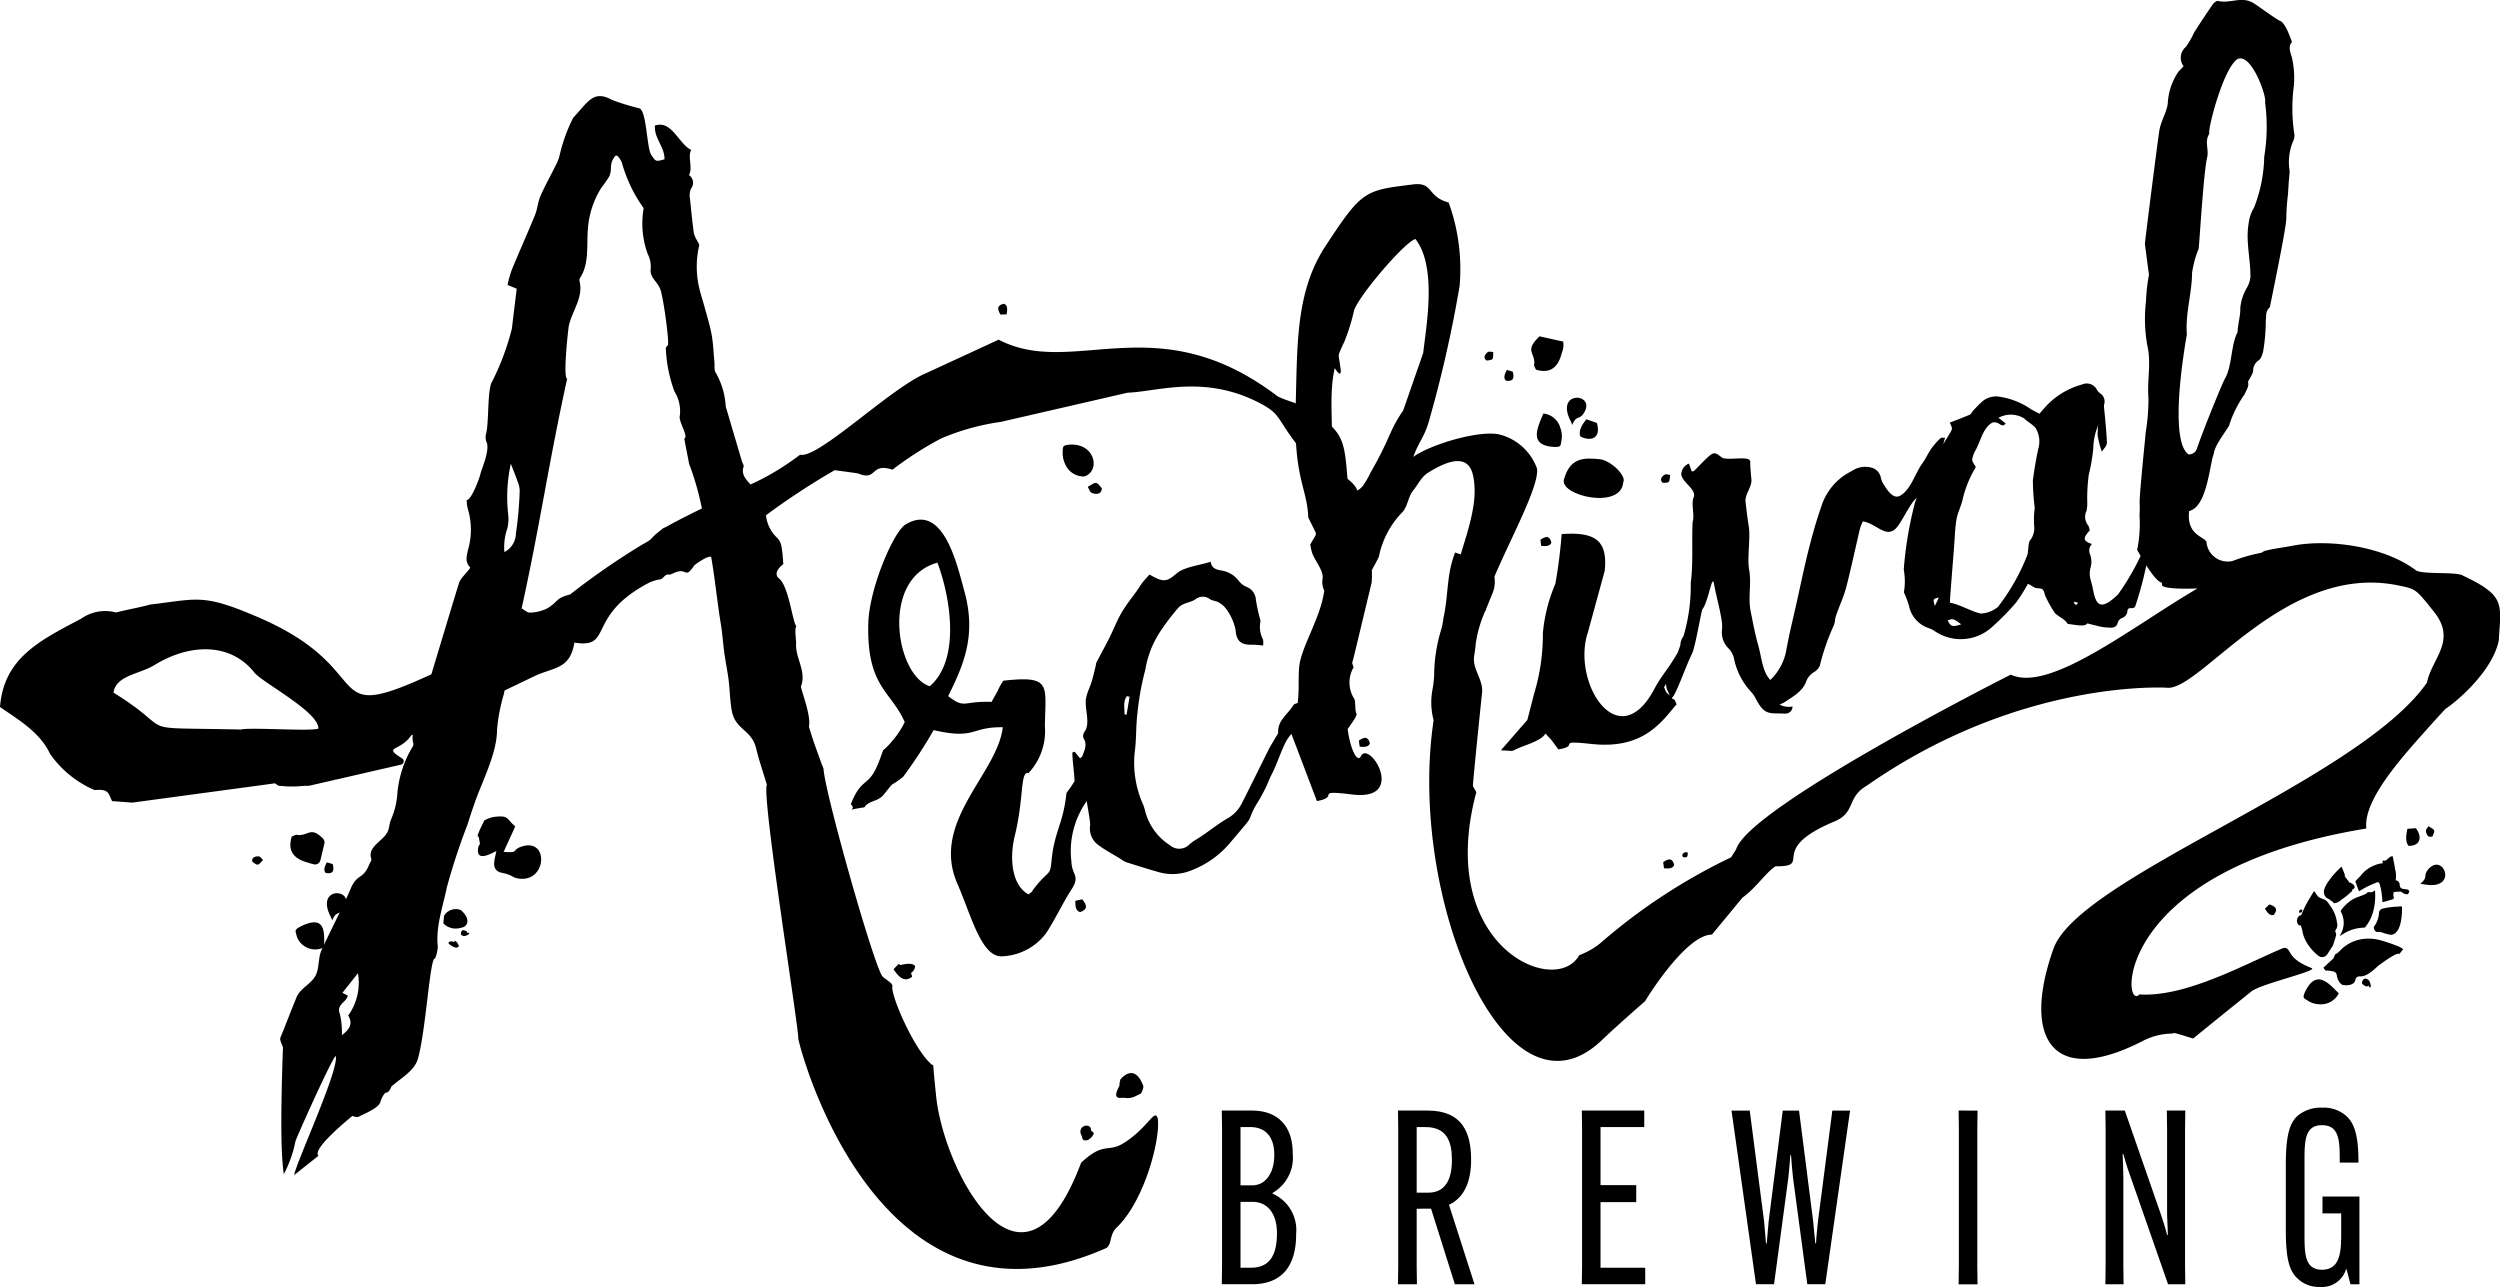 <svg xmlns="http://www.w3.org/2000/svg" xmlns:xlink="http://www.w3.org/1999/xlink" width="205.896" height="105.989" viewBox="0 0 205.896 105.989"><defs><clipPath id="clip-path"><rect id="Rectangle_1" data-name="Rectangle 1" width="205.896" height="105.989"></rect></clipPath></defs><g id="Group_1" data-name="Group 1" clip-path="url(#clip-path)"><path id="Path_1" data-name="Path 1" d="M469.278,136.809c-1.145-.089-2.378-.238-2.914,1.65-.431,1.353,4.7,2.542,4.875.268.312-.535-1.07-1.858-1.962-1.917" transform="translate(-337.554 -98.994)" fill-rule="evenodd"></path><path id="Path_2" data-name="Path 2" d="M386.459,47.381c-.633-.3-3.138-.062-3.8-.387-2.607-1.984-7.19-2.657-10.289-2.033-.551.111-1.607.245-2.16.4a1.293,1.293,0,0,0-.32.165,14.074,14.074,0,0,0-2.372.676,1.756,1.756,0,0,1-2.134-1.459c.049-.574-1.688-.49-1.441-2.66,1.508-.332,1.694-3.95,2.042-4.739.031-.7,1.355-2.287,1.274-2.381a9.6,9.6,0,0,1,1.248-2.485c.19-.435.389-.677.284-1.026.14-.321.449-.7.428-1a1.01,1.01,0,0,1,.4-.74c.268-.147.336-.5.415-.735a14.828,14.828,0,0,0,.222-2.562c.056-.4-.051-.772.338-1.115.016-.14,1.377-6.61,1.352-7.324a18.1,18.1,0,0,1,.138-1.959c.025-.342.041-.685.065-1.026.022-.309.073-.618.071-.927a4.407,4.407,0,0,1,.287-2.43,1.03,1.03,0,0,0,.083-.712,14.149,14.149,0,0,1-.023-3.838A7.407,7.407,0,0,0,372.4,4.7c-.189-.555-.27-.946.016-1.232a9.713,9.713,0,0,0-.466-1.141c-.142-.248-.363-.609-.577-.631-.8-.482-1.917-1.344-2.258-1.516-.926-.467-1.856.127-2.773-.1-.12-.029-.342.123-.431.25q-.8,1.154-1.552,2.339a7.9,7.9,0,0,1-.665,1.176,1.171,1.171,0,0,0-.206,1.613c-.179.187-.3.31-.42.439a5.055,5.055,0,0,0-.884,2.654c-.12.791-.581,1.431-.7,2.241-.157,1.026-1.194,9.2-1.182,9.294.109.848.221,1.694.334,2.552a14.2,14.2,0,0,0-.245,2.178,12.371,12.371,0,0,0,.112,3.651c.339,1.45-.034,2.888.093,4.333a16.8,16.8,0,0,1-.228,2.8c-.068.826-.512,5.01-.5,5.788a9.089,9.089,0,0,1-.01,1.038,10.711,10.711,0,0,1-.194,2.859c.1.181.194.346.285.5A21,21,0,0,1,358.1,48.94c-1.643,1.612-1.878.632-2.1-.542-.04-.214-.111-.426-.167-.64-.257-1,.272-1.085-.034-2.066a.773.773,0,0,1,.141-.89c-.739-.248-.772-.466-.182-1.118a1.154,1.154,0,0,0-.128-.41,1.124,1.124,0,0,1-.139-1.2,3,3,0,0,0,.067-.595,14.319,14.319,0,0,1,.124-2.4,15.026,15.026,0,0,0,.367-2.136,5.327,5.327,0,0,1,.264-1.551,14.766,14.766,0,0,0,.606-2.013.81.81,0,0,0-.318-1,.813.813,0,0,1-.251-.279.936.936,0,0,0-1.231-.432,6.3,6.3,0,0,0-3.138,1.987c-.114.129-.226.26-.363.418-.241-.127-.463-.238-.678-.358a6.166,6.166,0,0,0-2.64-1.047,1.761,1.761,0,0,0-1.336.346,9.917,9.917,0,0,0-.8.8c-.1.108-.168.284-.29.338-.54.237-1.1.44-1.647.656.232.477.245.485.008.879-.179.3-.361.593-.544.888l.155-.521c-.192.009-.322-.023-.369.025a6.562,6.562,0,0,0-.741.831c-.287.412-.492.882-.788,1.288-.561.772-.949,2.191-1.841,2.643-.582.3-1.12-.608-1.425-1.125a1.584,1.584,0,0,1-.138-.431,1.069,1.069,0,0,0-.679-.748,1.958,1.958,0,0,0-1.715.262,4.863,4.863,0,0,0-2.516,2.973c-.4,1.136-.725,2.3-1.02,3.47-.357,1.412-.65,2.84-.966,4.261-.311,1.4-.66,2.786-.908,4.194A4.512,4.512,0,0,1,329.451,56c-.659-.682-.724-1.906-.99-2.838s-.445-1.9-.634-2.851c-.219-1.1.086-2.266-.118-3.374-.182-.986.129-2.623-.036-3.611-.113-.67-.183-1.346-.265-2.021-.067-.548.539-1.239.489-1.789-.045-.5-.1-1-.1-1.5,0-.542-1.96-.033-2.348-.346-.551-.444-.667-.463-1.2.032-.37.341-.708.718-1.067,1.072-.042.041-.129.037-.2.055l-.234-.649a.963.963,0,0,0-.6.686c-.255.709,1.279,1.387.993,2.084-.238.581.1,1.45-.088,2.046-.08,1.351.059,3.527-.157,5.008a14.446,14.446,0,0,1-.6,4.4,1.284,1.284,0,0,0-.256.739c-.111.322-.2.567-.208.585-.758,1.352-1.307,1.838-1.932,3.012-2.972,5.6-6.851-.571-5.469-4.674l1.382-5.054c.238-2.363-.619-3.248-3.547-3.025a40.522,40.522,0,0,1-.52,4.1,13.329,13.329,0,0,0-1.026,4.057A16.794,16.794,0,0,1,310,57.123l-.559,2.168-2.176,2.5.747.045a.561.561,0,0,0,.368-.064c.675-.378,2.189-.7,2.551-1.362l.5.543.567.765c1.876-.3-.355-.775,2.711-.449,4.31.476,5.792-1.828,7.025-3.27-.268-.638-.153-.247-.407-.521.32-.149,1.046-2.319,1.633-3.558.28-.376.8-3.608.9-3.741.51-.675.794-2.954.951-2.112.235,1.262.381,1.6.608,2.862a3.552,3.552,0,0,1,.058.9,1.845,1.845,0,0,0,.544,1.582,1.731,1.731,0,0,1,.43.779,5.7,5.7,0,0,0,1.413,2.786,2.262,2.262,0,0,1,.384.56c.739,1.406,1.1,1.18,2.389,1.234a.584.584,0,0,0,.643-.586,1.552,1.552,0,0,1-1.063-.161,3.267,3.267,0,0,0,.419-.2c.683-.465,1.457-.856,1.766-1.689a1.489,1.489,0,0,1,.653-.783,1.175,1.175,0,0,0,.481-.549,18.006,18.006,0,0,1,1.158-3.326,2.078,2.078,0,0,0,.1-.518,4.64,4.64,0,0,1,.155-.5c.257-.71.577-1.4.764-2.131.412-1.607.755-3.232,1.136-4.848a3.419,3.419,0,0,1,.228-.538c1.051.155,1.813,1.309,2.614.67.547-.437,1.245-2.186,1.819-2.6a4.2,4.2,0,0,0-.247.787,30.877,30.877,0,0,0-.822,5.116,5.355,5.355,0,0,1,.015,1.852c-.007.019.013.048.023.071a9.173,9.173,0,0,1,.39,1.038,2.436,2.436,0,0,0,1.682,1.873,2.079,2.079,0,0,1,.468.248,3.818,3.818,0,0,0,4.753-.412,19.643,19.643,0,0,0,1.9-1.936,12.742,12.742,0,0,0,.993-1.569c.26.109.548.361.765.368.474.014.517.083.639.554a8.71,8.71,0,0,0,.767,1.406c.174.324.786.464,1.109.98.6.053,1.422.277,1.613-.049.231.058.441.125.658.162a4.264,4.264,0,0,0,1.406.189c.633-.118.226-.577.838-.809a.632.632,0,0,0,.4-.567c.09-.465.527,0,.67-.448a29.151,29.151,0,0,0,.886-3.3c1.231,1.93,1.334,1.159,1.286,1.589-.036.321,1.639.366,2.935.306-5.343,3.119-12.183,8.615-15.381,7.1,0,0-21.549,10.873-22.616,14.381,0,.012-.414.662-.424.669A47.758,47.758,0,0,0,315.427,77.7a6.283,6.283,0,0,1-1.714.968c-1.937,3.516-11.882-.727-8.473-13.431-.1-.166-.189-.333-.283-.5h0c-.008-.3.721-7.419.747-7.618.159-1.152-.833-1.984-.638-3.128.052-.3.086-.6.119-.9,0-.057.012-.11.017-.167a10.25,10.25,0,0,1,.791-2.647l.057,0c0-.034-.009-.071-.013-.107.162-.395.324-.784.467-1.156a2.533,2.533,0,0,0,.224-1.516c1.271-3.029,3.767-7.593,3.5-8.934a4.443,4.443,0,0,0-3.157-2.8c-1.775-.324-5.678.879-7.025,1.865.434-1.194.842-1.546,1.225-2.719a103.117,103.117,0,0,0,2.59-11.353,16.063,16.063,0,0,0-.9-6.877c-1.82-.488-1.221-1.7-2.941-1.491-4,.491-4.194.493-7.2,5.071-2.508,3.809-2.309,8.286-2.465,13.314-.171,5.849.95,6.566,1.044,9.047l.59,1.192a.327.327,0,0,1-.01.308l-.416.718a4.626,4.626,0,0,0,.125.6c.187.7,1.023,1.551.885,2.247a1.633,1.633,0,0,0,.147.968c.022-.131.037-.259.054-.388-.017.128-.032.257-.054.387-.044.266-.1.535-.167.814-.428,1.716-1.42,3.41-1.8,4.873-.252.97-.061,2.191-.224,3.549a1.315,1.315,0,0,1-.217.079c-.093.025-.17.15-.231.243-.439.664-1.2,1.153-1.16,2.08.006.148-.132.305-.215.452-.18.318-.386.623-.55.948-.755,1.5-1.487,3.018-2.255,4.516a2.893,2.893,0,0,1-1.168,1.2c-.9.521-1.7,1.217-2.6,1.753a3.313,3.313,0,0,0-.533.395,1.165,1.165,0,0,1-1.6.051,4.734,4.734,0,0,1-2.028-2.773,4.451,4.451,0,0,0-.165-.546,8.422,8.422,0,0,1-.705-4.323c.15-1.048.091-2.123.222-3.175a22.387,22.387,0,0,1,.651-3.618,8.061,8.061,0,0,1,1.348-3.331A19.044,19.044,0,0,1,280.744,50c.424-.379.943-.363,1.358-.64a.959.959,0,0,1,1.193-.018c.2.141.508.136.72.269a1.942,1.942,0,0,1,.675.609,4.383,4.383,0,0,1,.725,1.675c.06.955.51,1.235,1.38,1.2a7.28,7.28,0,0,1,.884.073,1.77,1.77,0,0,0-.006-.5,2.21,2.21,0,0,1-.217-1.458.607.607,0,0,0-.034-.247,13.8,13.8,0,0,1-.345-1.627,1.186,1.186,0,0,0-.777-1.008,1.626,1.626,0,0,1-.58-.431,2.242,2.242,0,0,0-1.485-.916c-.486-.072-.81-.226-.876-.721-.827.287-2.179.423-2.794.958-.861.75-1.13.732-2.247.1-.186.212-.393.43-.578.665-.155.2-.279.415-.424.621-.436.619-.921,1.212-1.3,1.862s-.645,1.362-.983,2.036c-.348.695-.727,1.375-1.086,2.065a1.118,1.118,0,0,0-.049.245c-.107.43-.2.863-.328,1.286-.139.455-.364.89-.463,1.352-.183.858.389,2.068-.127,2.8a.614.614,0,0,0-.1.531c.35.545.079,1.025-.1,1.518-.022.062-.118.1-.18.149l-.445-.539-.185.066c0,.672.141,1.521.183,2.349a10.018,10.018,0,0,1-.669.98c-.266,2.576-.993,3.123-1.231,5.573-.126,1.344-.183.684-1.428,2.28-.364.462.112.042-.462.5-1.316-.672-1.624-2.828-1.134-4.83.784-3.219.42-5.32,1.134-5.166a5.044,5.044,0,0,0,1.344-3.85c.042-3.387.6-4.2-3.416-3.752a4.11,4.11,0,0,0-.462.826l-.518.923c-2.366-.1-2.156.616-3.57-.476,1.33-2.688,2.337-5.068,1.316-8.708-.546-1.932-1.68-7.349-4.843-5.417-.966.6-2.968,5.208-3.052,8.133-.14,5.264,1.9,5.572,3,8.134a7.238,7.238,0,0,1-1.05,1.582c-1.05,1.218-.462.112-1.092,1.722-.854,2.17-1.372,1.12-2.3,3.458.6.518-.812.547,1.12.252.35-.574,1.117-.442,1.593-1.044,1.092-1.358.322-.448,1.6-1.47a37.583,37.583,0,0,0,2.508-3.842c3.528.8,3.01-.28,5.7-.238-.462,3.878-5.978,7.771-3.739,12.895,1.148,2.618,1.987,6.149,3.751,5.967a4.772,4.772,0,0,0,3.507-1.841c.56-.77,1.548-2.77,2.052-3.526.868-1.288.14-1.232.084-2.38a7.142,7.142,0,0,1,1.261-5.039c.052.458.3,1.682.276,1.991a1.675,1.675,0,0,0,.6,1.576,7.667,7.667,0,0,0,.754.509c.38.236.77.461,1.154.692a2.242,2.242,0,0,0,.432.26c.924.294,1.849.586,2.783.849a4.159,4.159,0,0,0,2.785-.237,7.751,7.751,0,0,0,2.9-2.062q.741-.866,1.47-1.74a2.132,2.132,0,0,0,.283-.427,6.289,6.289,0,0,1,.611-1.26,13.416,13.416,0,0,0,1.081-2.159c.49-.877.769-1.865,1.216-2.768a3.115,3.115,0,0,1,.508-.75l2.1,5.531c2-.367-.377-.942,2.89-.545,4.593.578,1.415-4.56.728-3.142-.262.539-.843-.441-1.088-2.245.337-.474.825-1.132.724-1.284-.131-.2-.065-.988-.17-1.193a2.477,2.477,0,0,1-.057-2.614,1.805,1.805,0,0,1-.122-.368c.04-.152.082-.3.127-.458l1.473-6.139a6.519,6.519,0,0,0,.015-1.03v0c.336-.608.564-1.044.586-1.123a7.3,7.3,0,0,1,1.869-3.589c.51-.476.511-1.312.96-1.861.428-.525.649-1.092,1.215-1.449,3.111-1.961,3.591-.446,3.743.387.367,2.006-.406,4.2-1.047,6.332l-.469-.151a9.322,9.322,0,0,0-.424,1.51c-.235,1.273-.24,2.607-.534,3.891a8.023,8.023,0,0,1-.139.8,13.277,13.277,0,0,0-.62,3.609,8.024,8.024,0,0,1-.133,1.422,5.768,5.768,0,0,0,.085,2.586h0c-2.183,14.491,5.9,33.959,13.855,26.344,1.315-1.258,3.568-3.217,3.568-3.217.049-.107,3.336-5.477,5.5-5.477l2.514-3.047c1.028-.7,2.018-2.17,2.728-2.579,3.169.025-.762-1.3,4.731-3.644,1.939-.751,1.048-1.982,2.784-3,12.678-8.847,24.73-8.061,24.73-8.061,2.73.274,9.754-10.356,19.045-8.424,1.467.3,1.428.287,2.945,2.186,1.894,2.38-.207,3.848-.588,5.81-5.591,8.083-28.656,16-30.764,21.926-2.567,7.217-.23,11.458,7.287,7.629a5.344,5.344,0,0,1,2.5-.644c.072-.086.169,0,.266-.033l1.459.44c.157-.143,4.615-3.745,4.7-3.8.554-.639,5.4-1.7,5.086-1.989-2.245-.853-1.617-1.7-2.33-1.677-3.013,1.235-8.03,4.094-11.888,3.833-1.416,1.534-2.432-10.193,18.69-13.663-.268-2.292,2.78-5.7,4.917-8.095.588-.66,1.117-1.237,1.6-1.758.911-.585,3.88-3.1,4.39-5.634.172-3.028.6-3.667-2.977-5.351m-65.772,9.194c.174-.224.055-.178.178-.234-.012.45.244.693.282.927-.205-.274-.184,0-.46-.693m22.306-6.683c-.164-.581-.164-.581.329-.691l-.329.691m1.049,1.189c.459-.163.459-.163,1.124.322-.743.232-.836.2-1.124-.322m7.477-14.187c-.19.876-.336,1.759-.455,2.65a19.4,19.4,0,0,0,.153,2.26,7.379,7.379,0,0,0-.046,1.49,1.62,1.62,0,0,1-.347,1.207c-.175.246-.107.961-.231,1.231a17.237,17.237,0,0,1-2.4,4.229,2.407,2.407,0,0,1-1.384.554c-.669-.095-1.8-.777-2.577-.891.012-.246.018-.442.033-.638q.154-2,.311-3.992c.059-.752.073-1.513.2-2.254.09-.536.368-1.039.491-1.572a9.167,9.167,0,0,1,1.1-2.718c-.107-.208-.311-.422-.3-.622a2.294,2.294,0,0,1,.312-.826c.422-.825.618-1.83,1.362-2.219a.679.679,0,0,1,.533.1c.183.106.323.253.554-.019l-.593-.47a2.1,2.1,0,0,1,2.1.044c.263.261.6.426.937.767a2.15,2.15,0,0,1,.252,1.693m3.1,12.911a.768.768,0,0,1-.184-.163c-.008-.009.052-.1.071-.1a1.847,1.847,0,0,1,.274.091,1.322,1.322,0,0,1-.161.173m9.264-12.4c-1.206-.8-.931-5.357-.141-9.887-.138-1.714.419-3.365.428-5.071a8.238,8.238,0,0,1,.54-1.973c.051-.19.4-6.283.7-7.52.167-.68-.242-1.307.188-1.971-.192-.162,1.082-5.23,2.271-6.112,1.137-.675,2.475,3.046,2.313,3.531a15.138,15.138,0,0,1-.07,4.491,12.047,12.047,0,0,1-.839,4.189,3.109,3.109,0,0,0-.441,1.279c-.26,1.5.156,2.888.145,4.445a2.219,2.219,0,0,1-.293.871,4.032,4.032,0,0,0-.543,1.674c.025.6-.184,1.212-.227,1.991-.56,1.115-.422,2.615-.995,3.756-.071-.022-1.76,4.1-2.353,5.837a.694.694,0,0,1-.681.47M260.227,56.516c-2.8-.864-4.1-8.877.63-10.177,1.162,3.121,1.834,8.063-.63,10.177m16.207,2.342-.172-.025c.023-.505-.144-1.033.2-1.5l.22.051-.248,1.474m22.778-25.042c-1.149,1.637-1.036,2.254-2.673,5.082a7.2,7.2,0,0,1-.617,1.078,1.434,1.434,0,0,1-.477.418c-.384-.925-1.383-1.1-1.762-2.012-.015-.03-.235-.983-.33-1.426.061-3.53-.466-5.885,1.012-8.8a16.471,16.471,0,0,0,.8-2.575c.351-1.164,4.106-5.594,5.056-5.9,1.82,2.324.868,7.294.645,9.38Z" transform="translate(-183.651 0.001)"></path><path id="Path_3" data-name="Path 3" d="M143.988,246.347c-.16.778-.4,1.4.22,1.717.18.08.479.1.778.22.32.1.359.239.8.319,2.315.379,2.555-3.213.439-2.675-1.1.3-.239.6-1.637.479l.958-2.1c-.719-.559-.479-.938-1.716-.778a2.29,2.29,0,0,0-.838.3l-.359.738c-.319.779-.14.4-.08.719.18.838-.02.3-.08.918-.08,1.038,1.078.34,1.517.14" transform="translate(-103.108 -176.252)" fill-rule="evenodd"></path><path id="Path_4" data-name="Path 4" d="M689.892,293.236c-.794-.785-1.84-2.067-2.775-.128-.254.556-.073.527.21.723a1.874,1.874,0,0,0,1.011.306,1.643,1.643,0,0,0,1.554-.9" transform="translate(-497.273 -211.425)" fill-rule="evenodd"></path><path id="Path_5" data-name="Path 5" d="M721.765,259.45c.725-.573.176-.649.682-1.224,1.267-1.393,2.476,1.775-.319,1.271l-.245-.035-.118-.012" transform="translate(-522.442 -186.656)" fill-rule="evenodd"></path><path id="Path_6" data-name="Path 6" d="M717.8,248.434c.837.036,1.223-.595.6-1.452l-.7.053c-.078.365-.216,1.042.092,1.4" transform="translate(-519.432 -178.775)" fill-rule="evenodd"></path><path id="Path_7" data-name="Path 7" d="M676.191,270.578c.35-.425.239-.673-.351-.869l-.368.351c.166.278.38.623.719.518" transform="translate(-488.933 -195.226)" fill-rule="evenodd"></path><path id="Path_8" data-name="Path 8" d="M724.023,247.232c.236-.533.211-.5-.338-.827-.139.238-.262.258-.186.532.147.515.5.292.524.3" transform="translate(-523.68 -178.358)" fill-rule="evenodd"></path><path id="Path_9" data-name="Path 9" d="M458.862,123.326c-.443,1.1-1.276,2.632.877,2.749.623.031.533-.143.609-.489a1.988,1.988,0,0,0-.092-1.1,1.612,1.612,0,0,0-1.394-1.158" transform="translate(-331.755 -89.268)" fill-rule="evenodd"></path><path id="Path_10" data-name="Path 10" d="M457.047,103.048c1.5.443,1.93-.633,2.129-1.4a1.617,1.617,0,0,0,.111-.914l-1.948-.436c-1.124,1.066-.552,1.271-.448,1.964.083.512-.148.2.156.786" transform="translate(-330.543 -72.6)" fill-rule="evenodd"></path><path id="Path_11" data-name="Path 11" d="M467.737,120.852c.343-.854.581-.359.974-1.007.993-1.615-2.4-1.879-1.125.658l.109.228a.519.519,0,0,0,.041.122" transform="translate(-338.247 -85.857)" fill-rule="evenodd"></path><path id="Path_12" data-name="Path 12" d="M471.17,126.458c.967.472,1.711.067,1.356-1.119l-.864-.3c-.248.309-.7.908-.493,1.42" transform="translate(-341.012 -90.507)" fill-rule="evenodd"></path><path id="Path_13" data-name="Path 13" d="M448.771,111.219c.558.08.718-.134.567-.738l-.494-.143c-.151.3-.323.655-.073.881" transform="translate(-324.746 -79.867)" fill-rule="evenodd"></path><path id="Path_14" data-name="Path 14" d="M442.89,105.609c.584-.063.541-.073.543-.707-.282,0-.363-.1-.552.1-.378.407.009.6.009.6" transform="translate(-320.455 -75.915)" fill-rule="evenodd"></path><path id="Path_15" data-name="Path 15" d="M318.691,135.21c1.351-.441.9-2.782-1.243-2.619-.6.051-.505.207-.542.575a2.2,2.2,0,0,0,.229,1.077,1.648,1.648,0,0,0,1.556.967" transform="translate(-229.386 -95.968)" fill-rule="evenodd"></path><path id="Path_16" data-name="Path 16" d="M298.178,90.588c-.538.1-.625.351-.313.887l.514-.012c.054-.329.124-.727-.2-.875" transform="translate(-215.476 -65.571)" fill-rule="evenodd"></path><path id="Path_17" data-name="Path 17" d="M325.565,144.47c-.465-.606-.448-.568-1.159-.132.185.316.128.463.487.55.695.153.66-.412.673-.418" transform="translate(-234.818 -104.242)" fill-rule="evenodd"></path><path id="Path_18" data-name="Path 18" d="M460.3,160.6c-.14-.532-.406-.588-.91-.224l.07.5c.322.028.728.056.84-.28" transform="translate(-332.526 -115.916)" fill-rule="evenodd"></path><path id="Path_19" data-name="Path 19" d="M495.494,142.144c.583,0,.54-.012.615-.648-.275-.028-.344-.133-.561.049-.408.346-.059.58-.053.6" transform="translate(-358.553 -102.38)" fill-rule="evenodd"></path><path id="Path_20" data-name="Path 20" d="M132.221,272.252c.021-.237.035-.391.048-.545a.414.414,0,0,1,0-.081,1.146,1.146,0,0,1,1.377-.483,1.724,1.724,0,0,1,.358.381c.373.519.216,1.02-.4,1.1a1.416,1.416,0,0,1-1.384-.376" transform="translate(-95.707 -196.199)"></path><path id="Path_21" data-name="Path 21" d="M134.234,280.606c0-.052,0-.1,0-.141a1.176,1.176,0,0,1,.215.166c.069.12.158.258.127.335s-.2.113-.326.068a1.376,1.376,0,0,1-.5-.324c-.051-.088.092-.144.2-.177a1.022,1.022,0,0,1,.286.073" transform="translate(-96.803 -203.011)"></path><path id="Path_22" data-name="Path 22" d="M137.984,277.653l.173-.036c-.024.05-.035.122-.075.145a.791.791,0,0,1-.339.142c-.1,0-.261-.07-.283-.143a.351.351,0,0,1,.1-.322c.079-.046.235.011.343.056.05.021.066.123.082.157" transform="translate(-99.494 -200.809)"></path><path id="Path_23" data-name="Path 23" d="M395.95,97.809a.2.2,0,0,1-.112-.115,2.621,2.621,0,0,1,.123-1.775c.169-.193-.182-.179-.11-.354s.11-.705.3-.811c.274-.155.039-.768.561-.8a16.613,16.613,0,0,1-.2,1.691c-.112.265.383,2.645.357,2.965-.051.653-.695-.736-.916-.8" transform="translate(-286.445 -68.009)"></path><path id="Path_24" data-name="Path 24" d="M90.511,277.124c-.006-1.11.2-2.759-1.9-1.74-.606.3-.454.389-.391.7a1.438,1.438,0,0,0,.514.832,1.6,1.6,0,0,0,1.777.2" transform="translate(-63.81 -199.103)" fill-rule="evenodd"></path><path id="Path_25" data-name="Path 25" d="M86.71,248.554c-.466,1.492.6,1.94,1.368,2.15a4.306,4.306,0,0,0,.506.137.458.458,0,0,0,.487-.354l.324-1.352a.467.467,0,0,0-.126-.44c-.891-.878-1.12-.373-1.771-.286-.513.076-.2-.15-.788.144" transform="translate(-62.682 -179.647)" fill-rule="evenodd"></path><path id="Path_26" data-name="Path 26" d="M97.924,268.62c.344-.854.58-.359.975-1.007.993-1.615-2.4-1.879-1.125.658l.109.228a.518.518,0,0,0,.041.122" transform="translate(-70.562 -192.817)" fill-rule="evenodd"></path><path id="Path_27" data-name="Path 27" d="M101.357,274.227c.967.472,1.711.067,1.357-1.12l-.864-.3c-.248.309-.7.908-.493,1.42" transform="translate(-73.327 -197.468)" fill-rule="evenodd"></path><path id="Path_28" data-name="Path 28" d="M96.859,258.061c.558.08.717-.134.567-.738l-.494-.143c-.151.3-.323.655-.073.881" transform="translate(-70.019 -186.157)" fill-rule="evenodd"></path><path id="Path_29" data-name="Path 29" d="M75.223,255.84c.476.346.45.31.877-.158-.21-.187-.2-.319-.477-.3-.554.047-.4.454-.4.454" transform="translate(-54.435 -184.856)" fill-rule="evenodd"></path><path id="Path_30" data-name="Path 30" d="M406.161,220.489c-.141-.532-.406-.588-.91-.224l.07.5c.322.028.728.056.84-.28" transform="translate(-293.336 -159.268)" fill-rule="evenodd"></path><path id="Path_31" data-name="Path 31" d="M496.907,256.749c-.14-.532-.406-.588-.91-.224l.07.5c.322.028.728.056.84-.28" transform="translate(-359.022 -185.515)" fill-rule="evenodd"></path><path id="Path_32" data-name="Path 32" d="M321.079,269.247c.591-.208.63-.515.17-1.054l-.566.126c0,.368,0,.831.4.927" transform="translate(-232.123 -194.128)" fill-rule="evenodd"></path><path id="Path_33" data-name="Path 33" d="M501.8,254.564c.353,0,.328-.008.373-.393-.166-.017-.208-.08-.341.03-.248.21-.036.352-.032.363" transform="translate(-363.16 -183.954)" fill-rule="evenodd"></path><path id="Path_34" data-name="Path 34" d="M626.008,118.951c.107,1.191.25,2.4.3,3.564.013.315-.268.514-.413.766a6.586,6.586,0,0,1-.356-1.394c.032-1.032.167-1.98.26-2.96l.211.024" transform="translate(-452.787 -86.084)"></path><path id="Path_35" data-name="Path 35" d="M700.583,267.063a3.35,3.35,0,0,1-.687,1.437.124.124,0,0,1-.1.051,3.391,3.391,0,0,0-1.724.521c-.088.053-.174.108-.269.167.011-.036.018-.063.028-.09a1.881,1.881,0,0,0,.043-1.926.118.118,0,0,1,.016-.09,3.357,3.357,0,0,1,.907-.87c.4-.268,1.2-.422,1.27-.613.2-.067.354.086.625-.186a5.155,5.155,0,0,1-.105,1.6" transform="translate(-505.094 -192.152)"></path><path id="Path_36" data-name="Path 36" d="M709.25,272.643c-.077-.026-.4-.1-.482-.124a.99.99,0,0,0-.449-.109l-.057.009c-.258.035-.39-.369-.3-.459a2.09,2.09,0,0,0,.4-1.16.4.4,0,0,1,.293-.306q.248-.058.5-.1a6.213,6.213,0,0,1,.725-.064c.147,0,.376-.087.376.068.013,2.285-.849,2.292-1,2.239" transform="translate(-512.43 -195.661)"></path><path id="Path_37" data-name="Path 37" d="M706.4,258.4c-.084-.032-.145-.136-.229-.142a3.876,3.876,0,0,0-.538.031.427.427,0,0,1-.049.013c-.033.221-.04.371.025.385-.042.191-.042.188-.224.238-.24.067-.479.139-.72.209-.016-.182-.027-.371-.048-.557a5.019,5.019,0,0,0-.2-.978.153.153,0,0,0-.221-.1c-.244.1-.49.2-.727.315s-.492.271-.741.411c0,0,0,0,0,0-.1-.262-.2-.524-.291-.787a.083.083,0,0,1,.021-.068c.128-.133.254-.269.388-.394a2.588,2.588,0,0,1,1.178-.89,2,2,0,0,1,.652-.163c.059.036-.06-.174.009-.208s.158.015.219-.014c.207-.1.332-.357.592-.361a.165.165,0,0,1,.014.03c.065.347.145.69.191,1.042a2.032,2.032,0,0,1,.046.914.354.354,0,0,1,.332.358c.021.375.277.345.528.376a.361.361,0,0,1,.264.139.34.34,0,0,1-.134.266.576.576,0,0,1-.331-.061" transform="translate(-508.446 -184.824)"></path><path id="Path_38" data-name="Path 38" d="M695.179,259.766c.192.1.427.209.36.455a.785.785,0,0,1-.2.148c0,.01,0,.019,0,.029a.083.083,0,0,1-.032.108c-.088.07-.17.149-.254.224a5.477,5.477,0,0,1-.642.488c-.071.117-.522.328-.6.218-.138-.185-.157-.123-.283-.236a.545.545,0,0,0-.174-.108.584.584,0,0,1-.328-.52c-.068-.514.9-1.64,1.453-2.112.047.072.242.621.284.688-.121.066.178.335.393.658Z" transform="translate(-501.63 -187.083)"></path><path id="Path_39" data-name="Path 39" d="M685.9,271.279c-.024.206-.026.2-.25.221,0-.1-.035-.12.037-.2.139-.148.209-.022.213-.023" transform="translate(-496.293 -196.327)"></path><path id="Path_40" data-name="Path 40" d="M694.026,281.126c.232-.193.387-.4.632-.577a3.3,3.3,0,0,1,1.382-.585,3.722,3.722,0,0,1,1.617.111,13.786,13.786,0,0,1,1.489.521c.106.052.2.12.313.186-.106.137-.214.281-.325.421-.092-.243-1.306.636-1.742.963-.787.748-1.175.888-1.539.864a.332.332,0,0,0-.334.3c-.039.221-.246.383-.575.419a1.4,1.4,0,0,1-.434-.009c-.25-.05-.479-.456-.519-.793a.352.352,0,0,0-.247-.311,2.2,2.2,0,0,0-.671-.081c-.044-.02-.156-.215-.191-.239l.819-.757c.053-.083.138-.379.235-.393a.18.18,0,0,0,.09-.038" transform="translate(-501.534 -202.617)"></path><path id="Path_41" data-name="Path 41" d="M686.8,266.23c.356.259.6.106.935.7a2.852,2.852,0,0,1,.588,1.421.662.662,0,0,1-.116.621c-.076.092.076.282.049.4-.062.275-.159.547-.247.819a.3.3,0,0,0-.011.041l-.477.743a.5.5,0,0,1-.753.09l-.006,0a4.01,4.01,0,0,1-.954-1.11,2.763,2.763,0,0,1-.35-1.007,1.608,1.608,0,0,0-.148-.395c-.122.069-.125.021-.181-.046a.523.523,0,0,1-.1-.267.505.505,0,0,1,.228-.465.321.321,0,0,1,.115-.019,9,9,0,0,1,.772-1.511c.088-.157.186-.31.289-.478.129.092.247.381.362.465" transform="translate(-495.855 -192.371)"></path><path id="Path_42" data-name="Path 42" d="M704.936,292.429l.111.19c.025-.063.081-.133.069-.189a1,1,0,0,0-.152-.433c-.079-.094-.28-.185-.365-.145a.431.431,0,0,0-.209.358c.023.111.2.21.336.272.061.029.166-.04.211-.053" transform="translate(-509.862 -211.247)"></path><path id="Path_43" data-name="Path 43" d="M107.31,54.237c-.766-.427-1.258-.453-2.084-.861-9.98-7.6-16.82-1.448-22.978-4.669L76.2,51.5c-2.922,1.255-8.835,7.045-10.307,6.683a21.155,21.155,0,0,1-4.076,2.45c-.409-.428-.783-.857-.576-1.462.044-.126-.112-.312-.146-.476l-1.324-4.479a6.325,6.325,0,0,0-.831-2.8c-.139-.222-.075-.571-.1-.861-.075-.768-.1-1.545-.238-2.3s-.381-1.515-.585-2.269c-.132-.488-.292-.968-.411-1.459a7.63,7.63,0,0,1-.022-3.567c.03-.129-.124-.3-.193-.451a2.2,2.2,0,0,1-.243-.553c-.152-1.111-.209-1.782-.326-2.9a1.334,1.334,0,0,1,.088-.783.78.78,0,0,0-.176-1.13c.358-.5-.133-1.6.2-2.055-1.025-.474-1.6-2.494-3-2.012-.053,1.1.8,1.708.794,2.776-.759.22-.715.164-1.073-.331-.408-.564-.376-3.641-1-3.868a19.435,19.435,0,0,1-2.231-.683c-1.561-.86-1.972.139-3.213,1.458a13.415,13.415,0,0,0-1.108,3.036,3.427,3.427,0,0,1-.316.853c-.42.854-.893,1.685-1.275,2.555-.217.493-.245,1.068-.449,1.569-.614,1.505-1.285,2.987-1.905,4.491A9.777,9.777,0,0,0,41.8,44.2l.755.313c-.14,1.146-.272,2.224-.4,3.3a21.348,21.348,0,0,1-1.632,4.364c-.393.616-.246,3.282-.481,4.238a1.1,1.1,0,0,0,.019.705c.322.616-.393,2.244-.454,2.5-.184.772-.86,2.366-1.174,2.294a3.261,3.261,0,0,0,.091.716,5.9,5.9,0,0,1,.027,3.357c-.129.579-.267,1.016.176,1.485.049.052-.777.876-.89,1.19-.155.431-1.366,4.482-2.31,7.605-9.374,4.318-4.116-.326-14.22-4.68-4.632-2-5-1.521-8.949-1.063-.82.231-1.607.355-2.806.65a3.432,3.432,0,0,0-2.868.512C3.321,73.47.314,74.9,0,78.959,1.384,79.93,3.277,81,4.121,82.817A8.593,8.593,0,0,0,7.779,85.8c1.165-.088,1.116.2,1.451.911l1.668.124,11.751-1.588c.423.27.057.166.881.247a9.353,9.353,0,0,0,1.411-.032c.2-.008.368-.012.519-.014l2.068-.476.055-.031.09,0,5.359-1.234a.282.282,0,0,0,.084-.514c-1.653-1.027-.13-.55.743-1.894l.131-.063a1.942,1.942,0,0,0,.03.646.457.457,0,0,1,0,.289,8.946,8.946,0,0,0-1.289,3.843,6.376,6.376,0,0,1-.527,2.212c-.139.3-.13.686-.273.995-.363.785-1.7,1.237-1.351,2.242.042.123-.107.315-.172.473-.527,1.285-1,.716-1.533,2-.509,1.229-1.84,3.832-2.393,5.041-.294.64-.17,1.5-.5,2.119-.353.659-1.252,1.046-1.543,1.735-.472,1.118-.886,2.26-1.355,3.38-.043.1.052.376.22.761-.212,5.952-.159,8.959.071,10.466a9.954,9.954,0,0,0,.96-2.716c.114-.383,2.972-6.757,3.31-7.025.341,1.037-3.327,8.943-3.415,9.814l.062-.054,1.918-1.52c-.012-.037-.025-.072-.038-.111-.171-.526,1.376-1.965,2.85-3.189a.986.986,0,0,0,.473.088c.5-.265,1.693-.719,1.833-1.239a2.075,2.075,0,0,1,.4-.754c.208.015.37-.163.51-.519.821-.716,1.909-1.3,2.187-2.3.666-2.4.994-8.485,1.408-8.23a3.365,3.365,0,0,0,.226-.967c-.191-1.654.425-3.337.738-4.887a52.966,52.966,0,0,1,1.7-5.171c.257-.81.518-1.619.823-2.412.62-1.613,1.611-3.657,1.614-5.4a14.375,14.375,0,0,1,.552-2.907c.023-.114.049-.227.074-.34l2.625-1.26c1.589-.67,2.778-.57,3.12-2.684,3.273.537.875-2.2,6.21-4.96a3.8,3.8,0,0,1,.88-.253c.146-.023.264-.21.4-.308.252-.178.284,0,.556-.14,1.327-.677.976.561,1.821-.683.072-.106,1.348-.983,1.408-.655.283,1.572.515,3.85.78,5.424.134.8.183,1.616.294,2.422.1.745.258,1.481.352,2.227.106.845.11,1.707.264,2.542.3,1.608,1.629,1.522,2.008,3.114.23.965.56,1.906.881,2.977-.456.859,2.64,20.111,2.581,20.844-.194-.328,6.137,25.912,25.4,17.3.477-.4.194-1.071.852-1.7,2.3-2.216,3.618-7.385,3.353-8.978-.263-.8-.739.689-2.671,1.968-1.465.97-1.683-.128-3.637,1.7-4.844,12.942-11.28.739-11.933-5.427-.351-3.313-.171-2.506-.341-2.642-1.435-1.151-3.433-5.733-3.267-6.478.057-.255-.729-.634-.865-.868C71.774,99.6,67.945,86.007,67.831,84.1a1.469,1.469,0,0,0-.134-.378c-.219-.606-.443-1.212-.655-1.821-.14-.4-.262-.812-.424-1.317.222-.912-.709-3.172-.65-3.325.478-1.259-.495-2.348-.4-3.563.011-.148-.152-1.3.023-1.379-.326-.349-.62-3.289-1.431-3.943-.383-.309-.191-.759.355-1.189-.043-.449-.055-.9-.14-1.331a1.327,1.327,0,0,0-.345-.8,3.008,3.008,0,0,1-.948-1.885,60.918,60.918,0,0,1,5.661-3.714l1.9.26c1.628.7.991-.912,2.861-.3a28.244,28.244,0,0,1,4.02-2.578,19.423,19.423,0,0,1,4.913-1.36L92.87,53.074c2.47-.082,6.393-1.552,11.016.928,1.653.888,1.253,1.247,3.153,3.624,2.895,3.638,1.571.278,2.57,3.711,1.243-.217.051-.134,1.429-.4-.34-4.06-.15-4.681-3.728-6.7M19.831,80.816c-9.349-.212-4.955.375-10.485-3.039.211-1.426,2.117-1.506,3.381-2.273,2.865-1.761,6.228-1.89,8.219.616.643.818,5.344,3.254,5.271,4.619-.652.246-5.643-.125-6.387.077m8.848,23.556c.373.6.189,1.1-.519,1.61a6.748,6.748,0,0,0-.172-1.757c-.307-.785.565-.943.654-1.5L28.2,102.5l1.279-1.614a4.614,4.614,0,0,1-.8,3.481m18.03-52.45c-.362-.064.093-4.171.145-4.388.3-1.257,1.2-2.308.878-3.624a.38.38,0,0,1,.033-.272c.77-1.149.547-2.693.648-3.961a7.31,7.31,0,0,1,1.108-3.466,11.382,11.382,0,0,0,.653-.937c.252-.55.02-.894.313-1.421.238-.429.328-.387.6.028a1.081,1.081,0,0,1,.136.276,11.828,11.828,0,0,0,1.764,3.691.1.1,0,0,1,.019.072,7.3,7.3,0,0,0,.34,3.737,2.3,2.3,0,0,1,.245,1.22c-.092.786.64,1.071.844,1.847.3,1.152.745,4.608.537,4.471-.07.1-.142.159-.137.208a11.637,11.637,0,0,0,.718,3.592,3.007,3.007,0,0,1,.429,2.019c-.1.451.754,1.7.371,1.848l.4,2.071a23.267,23.267,0,0,1,1.055,3.68c-1.074.529-2.055,1.021-2.793,1.433-.58.329-.092-.044-.8.519-.721.574-.355.508-1.306,1.015a60.162,60.162,0,0,0-5.95,4.113l-.181.052c-1.008.287-.8.535-1.672,1.076a3.27,3.27,0,0,1-1.445.371c-.242.018-.5-.242-.7-.347,1.562-7.11,2.2-11.87,3.751-18.923M41.859,63.151a12.838,12.838,0,0,1,.212-4.227c.246.64.408,1.029.544,1.427a2.181,2.181,0,0,1,.187.779,31.185,31.185,0,0,1-.313,3.549,1.744,1.744,0,0,1-.948,1.519,4.716,4.716,0,0,1,.244-1.948,3.266,3.266,0,0,0,.074-1.1" transform="translate(0 -20.733)"></path><path id="Path_44" data-name="Path 44" d="M364.371,345.5l.02-1.461V332.658l-.02-1.461h2.461c2.241,0,3.381,1.361,3.381,3.521v.04a3.329,3.329,0,0,1-1.661,3.221v.06a3.276,3.276,0,0,1,1.941,3.321v.04c0,2.7-1.261,4.1-3.622,4.1Zm1.541-8.143h.96c1.121,0,1.821-1.041,1.821-2.481v-.06c0-1.4-.68-2.26-1.981-2.26h-.8Zm.86,6.782c1.5,0,2.141-.98,2.141-2.821v-.04c0-1.6-.78-2.561-2-2.561h-1v5.422Z" transform="translate(-263.746 -239.733)"></path><path id="Path_45" data-name="Path 45" d="M418.454,339.28v4.761l.02,1.461h-1.56l.02-1.461V332.658l-.02-1.461h2.441c2.861,0,3.581,1.82,3.581,4.041v.04c0,1.66-.5,3.061-1.821,3.681l2.1,6.542H421.6l-1.961-6.222Zm0-1.321h.96c1.44,0,1.941-1.16,1.941-2.661v-.06c0-1.48-.421-2.681-2.181-2.681h-.72Z" transform="translate(-301.779 -239.733)"></path><path id="Path_46" data-name="Path 46" d="M473.279,338.74v5.4h3.681v1.36h-5.222l.02-1.461V332.658l-.02-1.461h5.142v1.361h-3.6v4.782h2.94v1.4Z" transform="translate(-341.462 -239.733)"></path><path id="Path_47" data-name="Path 47" d="M516.384,331.2h1.5l1.18,9.1.16,1.84h.06l.16-1.84,1.16-9.1h1.341l1.161,9.1.18,1.84h.06c0-.28.12-1.54.16-1.84l1.18-9.1h1.461l-2.041,14.3h-1.48l-1.18-8.783c-.04-.281-.141-1.561-.16-1.841h-.06c-.02.28-.119,1.56-.16,1.841l-1.18,8.783H518.4Z" transform="translate(-373.779 -239.733)"></path><path id="Path_48" data-name="Path 48" d="M585.666,331.2l-.02,1.461v11.384l.02,1.461h-1.56l.02-1.461V332.657l-.02-1.461Z" transform="translate(-422.798 -239.733)"></path><path id="Path_49" data-name="Path 49" d="M627.9,344.04V332.657l-.02-1.461h1.6l2.941,8.463c.26.76.421,1.28.541,1.78h.06c0-.52-.06-1.32-.06-1.881v-6.9l-.02-1.461h1.521l-.02,1.461V344.04l.02,1.461h-1.421l-3.121-8.943c-.279-.76-.42-1.28-.56-1.78h-.06c.02.52.06,1.32.06,1.88v7.382l.02,1.461h-1.5Z" transform="translate(-454.485 -239.733)"></path><path id="Path_50" data-name="Path 50" d="M684.713,337.65h3.041v7.222h-.74l-.321-1.24h-.04a2.07,2.07,0,0,1-2.141,1.461,2.531,2.531,0,0,1-1.841-.68c-.66-.62-.98-1.5-.98-4.041v-5.3c0-2.38.28-3.441.96-4.061a2.941,2.941,0,0,1,2.041-.68,2.769,2.769,0,0,1,2,.7c.66.621.981,1.6.981,3.762v.06h-1.541v-.06c0-1.681,0-3.021-1.461-3.021-1.44,0-1.44,1.341-1.44,2.981v5.942c0,1.62,0,2.981,1.44,2.981,1.581,0,1.581-1.641,1.581-3.161v-1.48h-1.541Z" transform="translate(-493.435 -239.104)"></path><path id="Path_51" data-name="Path 51" d="M323.306,336.381a.2.2,0,0,0-.051-.15c-.067-.049-.127-.1-.18-.138.09-.6-.965-.508-.85.2.025.138.069.15.1.25s.044.188.069.244c.083.16.23.136.416.1a1.088,1.088,0,0,0,.495-.5" transform="translate(-233.233 -242.99)"></path><path id="Path_52" data-name="Path 52" d="M333.217,320.553s-.119.474-.057.461c-.139.305-.624,1.11.1,1.055.43-.041.6.111,1.138-.111l.513-.25a1.6,1.6,0,0,0,.208-.583c-.748-2.078-1.9-.572-1.9-.572" transform="translate(-240.945 -231.647)"></path><path id="Path_53" data-name="Path 53" d="M268.255,287.616c-.225-.276-.729-.2-1.207-.086l-.154-.085-.162.168-.007,0v.006l-.246.255c.54.833.976,1.028,1.514.634a.507.507,0,0,0-.089-.316.764.764,0,0,0,.351-.577" transform="translate(-192.887 -208.05)" fill-rule="evenodd"></path></g></svg>